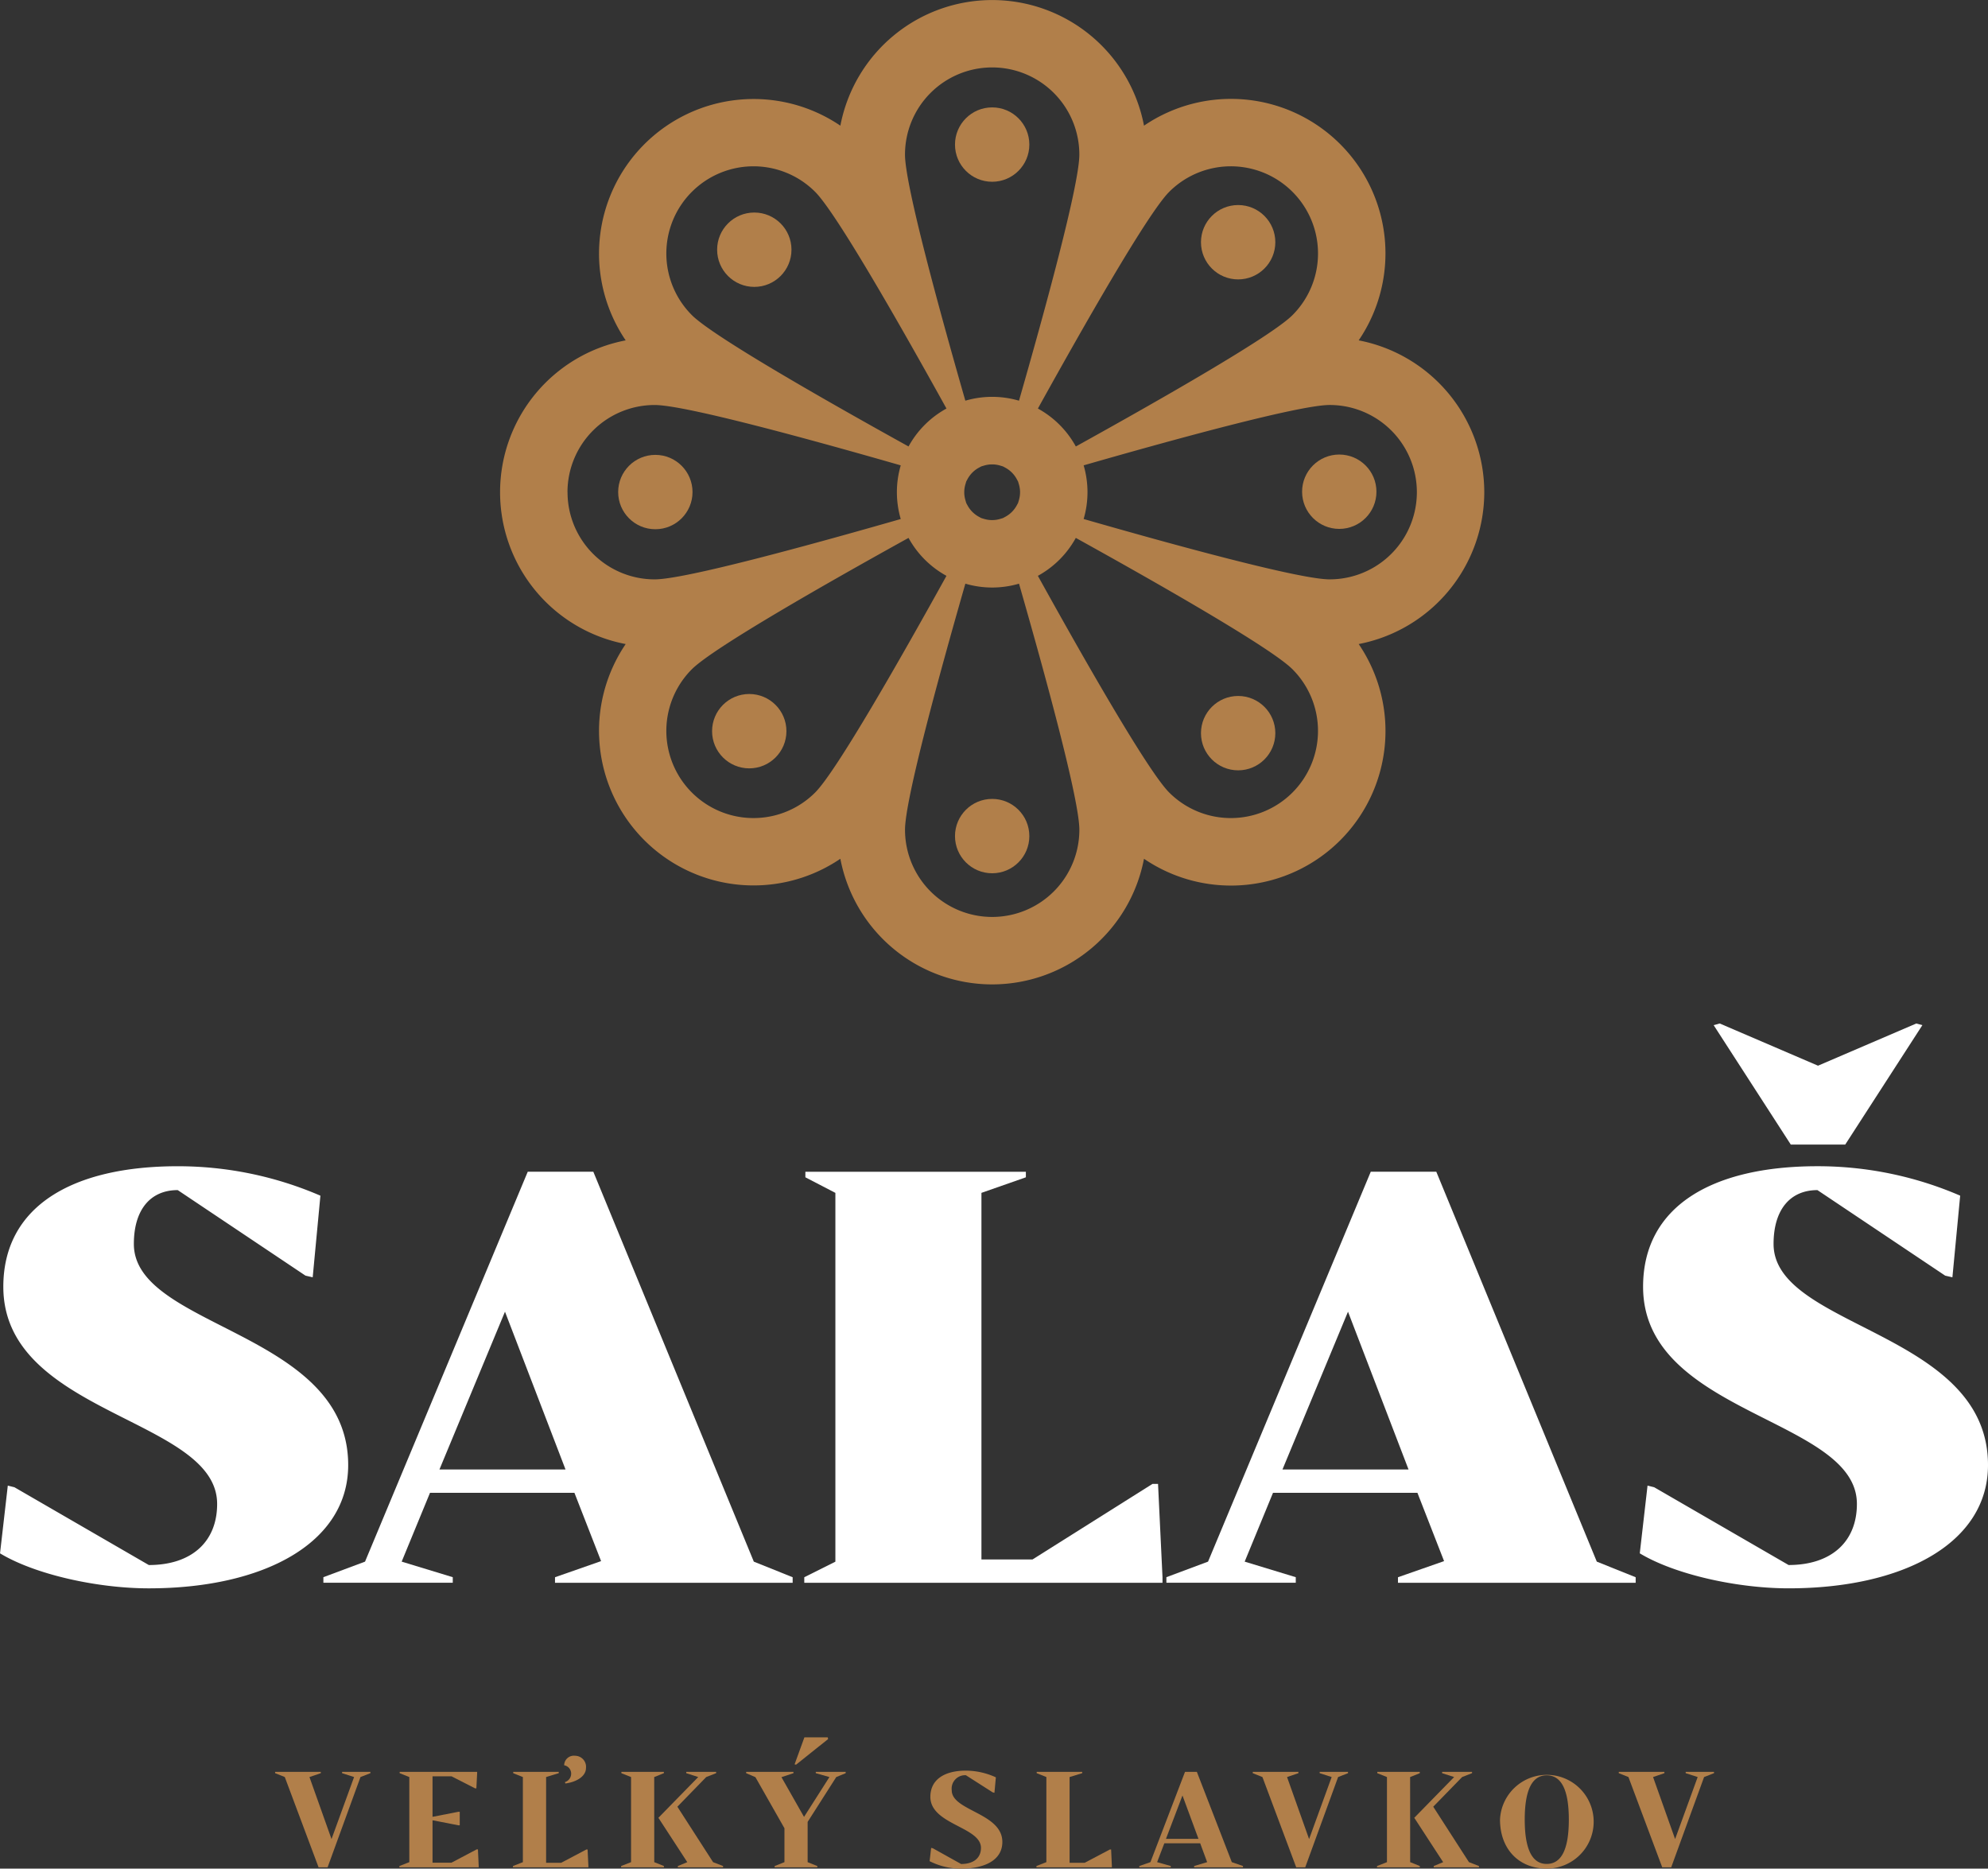 <svg xmlns="http://www.w3.org/2000/svg" width="196.424" height="184.6" viewBox="0 0 196.424 184.6">
  <rect x="0" y="0" width="196.424" height="184.6" fill="#333333" stroke="none"/>
  <g id="logo_Salas_gr" transform="translate(115.939 108.96)">
    <g id="logo_Salas_gr-2" data-name="logo_Salas_gr" transform="translate(-115.939 -108.961)">
      <g id="Group_320" data-name="Group 320" transform="translate(49.409)">
        <ellipse id="Ellipse_81" data-name="Ellipse 81" cx="3.673" cy="3.673" rx="3.673" ry="3.673" transform="translate(69.253 20.257)" fill="#b17f4a"/>
        <ellipse id="Ellipse_82" data-name="Ellipse 82" cx="3.673" cy="3.673" rx="3.673" ry="3.673" transform="translate(69.253 68.756)" fill="#b17f4a"/>
        <ellipse id="Ellipse_83" data-name="Ellipse 83" cx="3.673" cy="3.673" rx="3.673" ry="3.673" transform="translate(21.447 20.997)" fill="#b17f4a"/>
        <ellipse id="Ellipse_84" data-name="Ellipse 84" cx="3.673" cy="3.673" rx="3.673" ry="3.673" transform="translate(20.948 68.561)" fill="#b17f4a"/>
        <path id="Path_1000" data-name="Path 1000" d="M155.567,48.623a15.3,15.3,0,0,0-12.409-15,15.266,15.266,0,0,0-21.212-21.208,15.27,15.27,0,0,0-30,0,15.271,15.271,0,0,0-21.212,21.21,15.27,15.27,0,0,0,0,30A15.271,15.271,0,0,0,91.945,84.836a15.27,15.27,0,0,0,30,0,15.267,15.267,0,0,0,21.213-21.211,15.3,15.3,0,0,0,12.409-15Zm-31.13-29.672a8.612,8.612,0,1,1,12.18,12.18c-2.123,2.123-13.384,8.534-21.407,12.976a9.46,9.46,0,0,0-3.748-3.748C115.906,32.338,122.313,21.074,124.437,18.951ZM106.945,6.66a8.612,8.612,0,0,1,8.612,8.612c0,3-3.432,15.5-5.963,24.312a9.414,9.414,0,0,0-5.3,0c-2.531-8.81-5.963-21.31-5.963-24.312a8.612,8.612,0,0,1,8.612-8.612ZM109.7,48.623a2.776,2.776,0,0,1-.113.78l-.085.286-.136.25a2.785,2.785,0,0,1-1.107,1.106l-.254.137-.287.085a2.76,2.76,0,0,1-1.556,0l-.289-.085-.254-.137a2.784,2.784,0,0,1-1.1-1.1l-.136-.25-.085-.29a2.752,2.752,0,0,1,0-1.555l.085-.29.136-.25a2.784,2.784,0,0,1,1.1-1.1l.254-.137.289-.085a2.76,2.76,0,0,1,1.556,0l.287.085.254.137a2.785,2.785,0,0,1,1.107,1.106l.136.25.085.286a2.776,2.776,0,0,1,.113.772ZM77.273,18.951a8.612,8.612,0,0,1,12.18,0c2.123,2.123,8.534,13.384,12.976,21.407a9.46,9.46,0,0,0-3.748,3.748C90.662,39.665,79.4,33.253,77.273,31.13a8.612,8.612,0,0,1,0-12.18ZM64.983,48.623A8.613,8.613,0,0,1,73.6,40.01c3,0,15.5,3.432,24.311,5.963a9.413,9.413,0,0,0,0,5.3C89.1,53.8,76.6,57.235,73.6,57.235a8.612,8.612,0,0,1-8.612-8.612Zm24.47,29.67a8.612,8.612,0,1,1-12.18-12.18C79.4,63.991,90.657,57.579,98.68,53.138a9.461,9.461,0,0,0,3.748,3.748C97.987,64.907,91.576,76.171,89.453,78.293Zm17.492,12.291a8.612,8.612,0,0,1-8.612-8.612c0-3,3.432-15.5,5.963-24.312a9.414,9.414,0,0,0,5.3,0c2.531,8.81,5.963,21.311,5.963,24.312A8.612,8.612,0,0,1,106.945,90.584Zm29.671-12.291a8.612,8.612,0,0,1-12.18,0c-2.123-2.123-8.534-13.384-12.976-21.407a9.46,9.46,0,0,0,3.748-3.748c8.02,4.44,19.284,10.852,21.407,12.976a8.612,8.612,0,0,1,0,12.179Zm3.678-21.059c-3,0-15.5-3.432-24.312-5.963a9.414,9.414,0,0,0,0-5.3c8.81-2.531,21.311-5.963,24.312-5.963a8.612,8.612,0,0,1,0,17.225Z" transform="translate(-58.322 0.002)" fill="#b17f4a"/>
        <ellipse id="Ellipse_85" data-name="Ellipse 85" cx="3.673" cy="3.673" rx="3.673" ry="3.673" transform="translate(44.949 10.611)" fill="#b17f4a"/>
        <ellipse id="Ellipse_86" data-name="Ellipse 86" cx="3.673" cy="3.673" rx="3.673" ry="3.673" transform="translate(79.244 44.905)" fill="#b17f4a"/>
        <ellipse id="Ellipse_87" data-name="Ellipse 87" cx="3.673" cy="3.673" rx="3.673" ry="3.673" transform="translate(11.669 44.938)" fill="#b17f4a"/>
        <ellipse id="Ellipse_88" data-name="Ellipse 88" cx="3.673" cy="3.673" rx="3.673" ry="3.673" transform="translate(44.949 78.925)" fill="#b17f4a"/>
      </g>
      <g id="Group_321" data-name="Group 321" transform="translate(0 101.111)">
        <path id="Path_1001" data-name="Path 1001" d="M30.891,146.98l-.713-.164-12.622-8.45c-2.689,0-4.335,1.92-4.335,5.322,0,8.34,21.177,8.615,21.177,21.839,0,7.737-8.395,12.181-19.7,12.181-5.1,0-11.249-1.371-14.7-3.457l.768-6.692.658.164L14.7,175.406c4.225,0,6.749-2.3,6.749-6.036,0-8.5-21.126-8.779-21.126-21.454,0-7.9,6.749-11.907,17.23-11.907a35.465,35.465,0,0,1,14.1,2.908Z" transform="translate(0.005 -121.906)" fill="#fff"/>
        <path id="Path_1002" data-name="Path 1002" d="M84.08,176.709v.549H60.6v-.549l4.552-1.592-2.634-6.749H48.249l-2.8,6.8,5.048,1.537v.549H37.714v-.549l4.115-1.537,16.077-38.519h6.479l15.858,38.519ZM61.638,166.063l-5.981-15.587-6.475,15.587Z" transform="translate(-5.762 -122.004)" fill="#fff"/>
        <path id="Path_1003" data-name="Path 1003" d="M129.2,176.709v.549H93.806v-.549l3.073-1.537V138.739L93.914,137.2v-.549H115.7v.549l-4.39,1.537v36.215h5.048l11.852-7.463h.549Z" transform="translate(-14.339 -122.004)" fill="#fff"/>
        <path id="Path_1004" data-name="Path 1004" d="M182.409,176.709v.549H158.924v-.549l4.555-1.592-2.634-6.749H146.577l-2.8,6.8,5.048,1.537v.549H136.042v-.549l4.116-1.537,16.077-38.519h6.475l15.858,38.519Zm-22.442-10.645-5.981-15.587-6.475,15.587Z" transform="translate(-20.797 -122.004)" fill="#fff"/>
        <path id="Path_1005" data-name="Path 1005" d="M225.664,162.98c0,7.737-8.395,12.181-19.7,12.181-5.1,0-11.249-1.371-14.706-3.457l.767-6.692.658.164,13.279,7.682c4.224,0,6.749-2.3,6.749-6.036,0-8.5-21.126-8.779-21.126-21.454,0-7.9,6.749-11.907,17.23-11.907a35.465,35.465,0,0,1,14.1,2.908l-.768,8.066-.713-.164-12.622-8.45c-2.689,0-4.335,1.92-4.335,5.322C204.484,149.483,225.664,149.757,225.664,162.98Zm-27.107-43.456.6-.164,9.712,4.17,9.712-4.17.6.164-7.624,11.8h-5.377Z" transform="translate(-29.24 -119.36)" fill="#fff"/>
      </g>
      <g id="Group_322" data-name="Group 322" transform="translate(27.184 171.634)">
        <path id="Path_1006" data-name="Path 1006" d="M41.5,206.766l-.981.383-3.249,8.918h-.892l-3.338-8.918-.956-.383v-.128H36.6v.128l-1.122.383,2.179,6.128,2.23-6.128-1.186-.383v-.128h2.8Z" transform="translate(-32.086 -203.228)" fill="#b17f4a"/>
        <path id="Path_1007" data-name="Path 1007" d="M54.416,215.939v.128H46.58v-.128l.981-.382v-8.408l-.956-.383v-.128h7.657v.128l-.076,1.5h-.128l-2.319-1.186H49.854v4l2.561-.5h.128v1.338h-.128l-2.561-.5v4.191h1.873l2.485-1.312h.128Z" transform="translate(-34.302 -203.228)" fill="#b17f4a"/>
        <path id="Path_1008" data-name="Path 1008" d="M67.279,215.651v.128H59.825v-.128l.981-.382V206.86l-.956-.383v-.128h4.5v.128l-1.249.383v8.471H64.59l2.485-1.312H67.2Zm-2.393-9.95a.955.955,0,0,1,1.071-.943,1.092,1.092,0,0,1,1.083,1.223c0,.739-.816,1.35-2.038,1.516l-.038-.14a.866.866,0,0,0,.612-.816A.831.831,0,0,0,64.886,205.7Z" transform="translate(-36.327 -202.939)" fill="#b17f4a"/>
        <path id="Path_1009" data-name="Path 1009" d="M75.716,215.557l.956.382v.128h-4.23v-.128l.981-.382v-8.408l-.956-.383v-.128h4.2v.128l-.956.383Zm6.8.382v.128H78.047v-.128l.932-.382-2.854-4.383,3.936-4.026-1.186-.383v-.128h2.956v.128l-.981.383L78,210.079l3.529,5.478Z" transform="translate(-38.256 -203.227)" fill="#b17f4a"/>
        <path id="Path_1010" data-name="Path 1010" d="M93.1,210.967v3.975l.956.382v.128H89.841v-.128l.968-.382v-3.351l-2.867-5.045-.917-.395v-.128H91.7v.128l-1.186.395,2.23,3.925,2.51-3.936-1.35-.383v-.128h2.956v.128l-.932.383Zm-1.147-5.654-.141-.038.968-2.662h2.306l.038.169Z" transform="translate(-40.486 -202.612)" fill="#b17f4a"/>
        <path id="Path_1011" data-name="Path 1011" d="M114.83,208.68l-.169-.038-2.65-1.694a1.326,1.326,0,0,0-1.4,1.491c0,2.038,5,2.23,5,5.1,0,1.8-1.746,2.637-4.077,2.637a6.865,6.865,0,0,1-3.109-.739l.152-1.312.169.038,2.79,1.554c1.236,0,1.962-.6,1.962-1.593,0-2.09-5-2.293-5-5.045,0-1.681,1.363-2.586,3.516-2.586a7.135,7.135,0,0,1,2.956.662Z" transform="translate(-43.758 -203.205)" fill="#b17f4a"/>
        <path id="Path_1012" data-name="Path 1012" d="M128.339,215.939v.128h-7.454v-.128l.981-.382v-8.408l-.956-.383v-.128h4.5v.128l-1.249.383v8.471h1.491l2.485-1.312h.127Z" transform="translate(-45.664 -203.228)" fill="#b17f4a"/>
        <path id="Path_1013" data-name="Path 1013" d="M143.128,215.939v.128H138.3v-.128l1.287-.382-.688-1.864h-3.544l-.713,1.864,1.35.382v.128h-3.109v-.128l1.1-.382,3.415-8.918h1.172l3.453,8.918Zm-4.4-2.688-1.58-4.281-1.629,4.281Z" transform="translate(-47.498 -203.228)" fill="#b17f4a"/>
        <path id="Path_1014" data-name="Path 1014" d="M155.531,206.766l-.981.383-3.249,8.918h-.891l-3.338-8.918-.956-.383v-.128h4.51v.128l-1.121.383,2.178,6.128,2.23-6.128-1.186-.383v-.128h2.8Z" transform="translate(-49.522 -203.228)" fill="#b17f4a"/>
        <path id="Path_1015" data-name="Path 1015" d="M163.885,215.557l.956.382v.128h-4.23v-.128l.981-.382v-8.408l-.956-.383v-.128h4.2v.128l-.956.383Zm6.8.382v.128h-4.472v-.128l.932-.382-2.854-4.383,3.937-4.026-1.186-.383v-.128H170v.128l-.981.383-2.854,2.93,3.529,5.478Z" transform="translate(-51.738 -203.227)" fill="#b17f4a"/>
        <path id="Path_1016" data-name="Path 1016" d="M174.955,211.328a4.63,4.63,0,1,1,4.612,4.842C176.815,216.173,174.955,214.237,174.955,211.328Zm6.8,0c0-2.917-.726-4.37-2.191-4.37-1.44,0-2.166,1.453-2.166,4.37s.726,4.383,2.166,4.383c1.465,0,2.191-1.449,2.191-4.383Z" transform="translate(-53.931 -203.206)" fill="#b17f4a"/>
        <path id="Path_1017" data-name="Path 1017" d="M198.217,206.766l-.981.383-3.249,8.918H193.1l-3.338-8.918-.956-.383v-.128h4.51v.128l-1.121.383,2.178,6.128,2.23-6.128-1.186-.383v-.128h2.8Z" transform="translate(-56.048 -203.228)" fill="#b17f4a"/>
      </g>
    </g>
  </g>
</svg>
